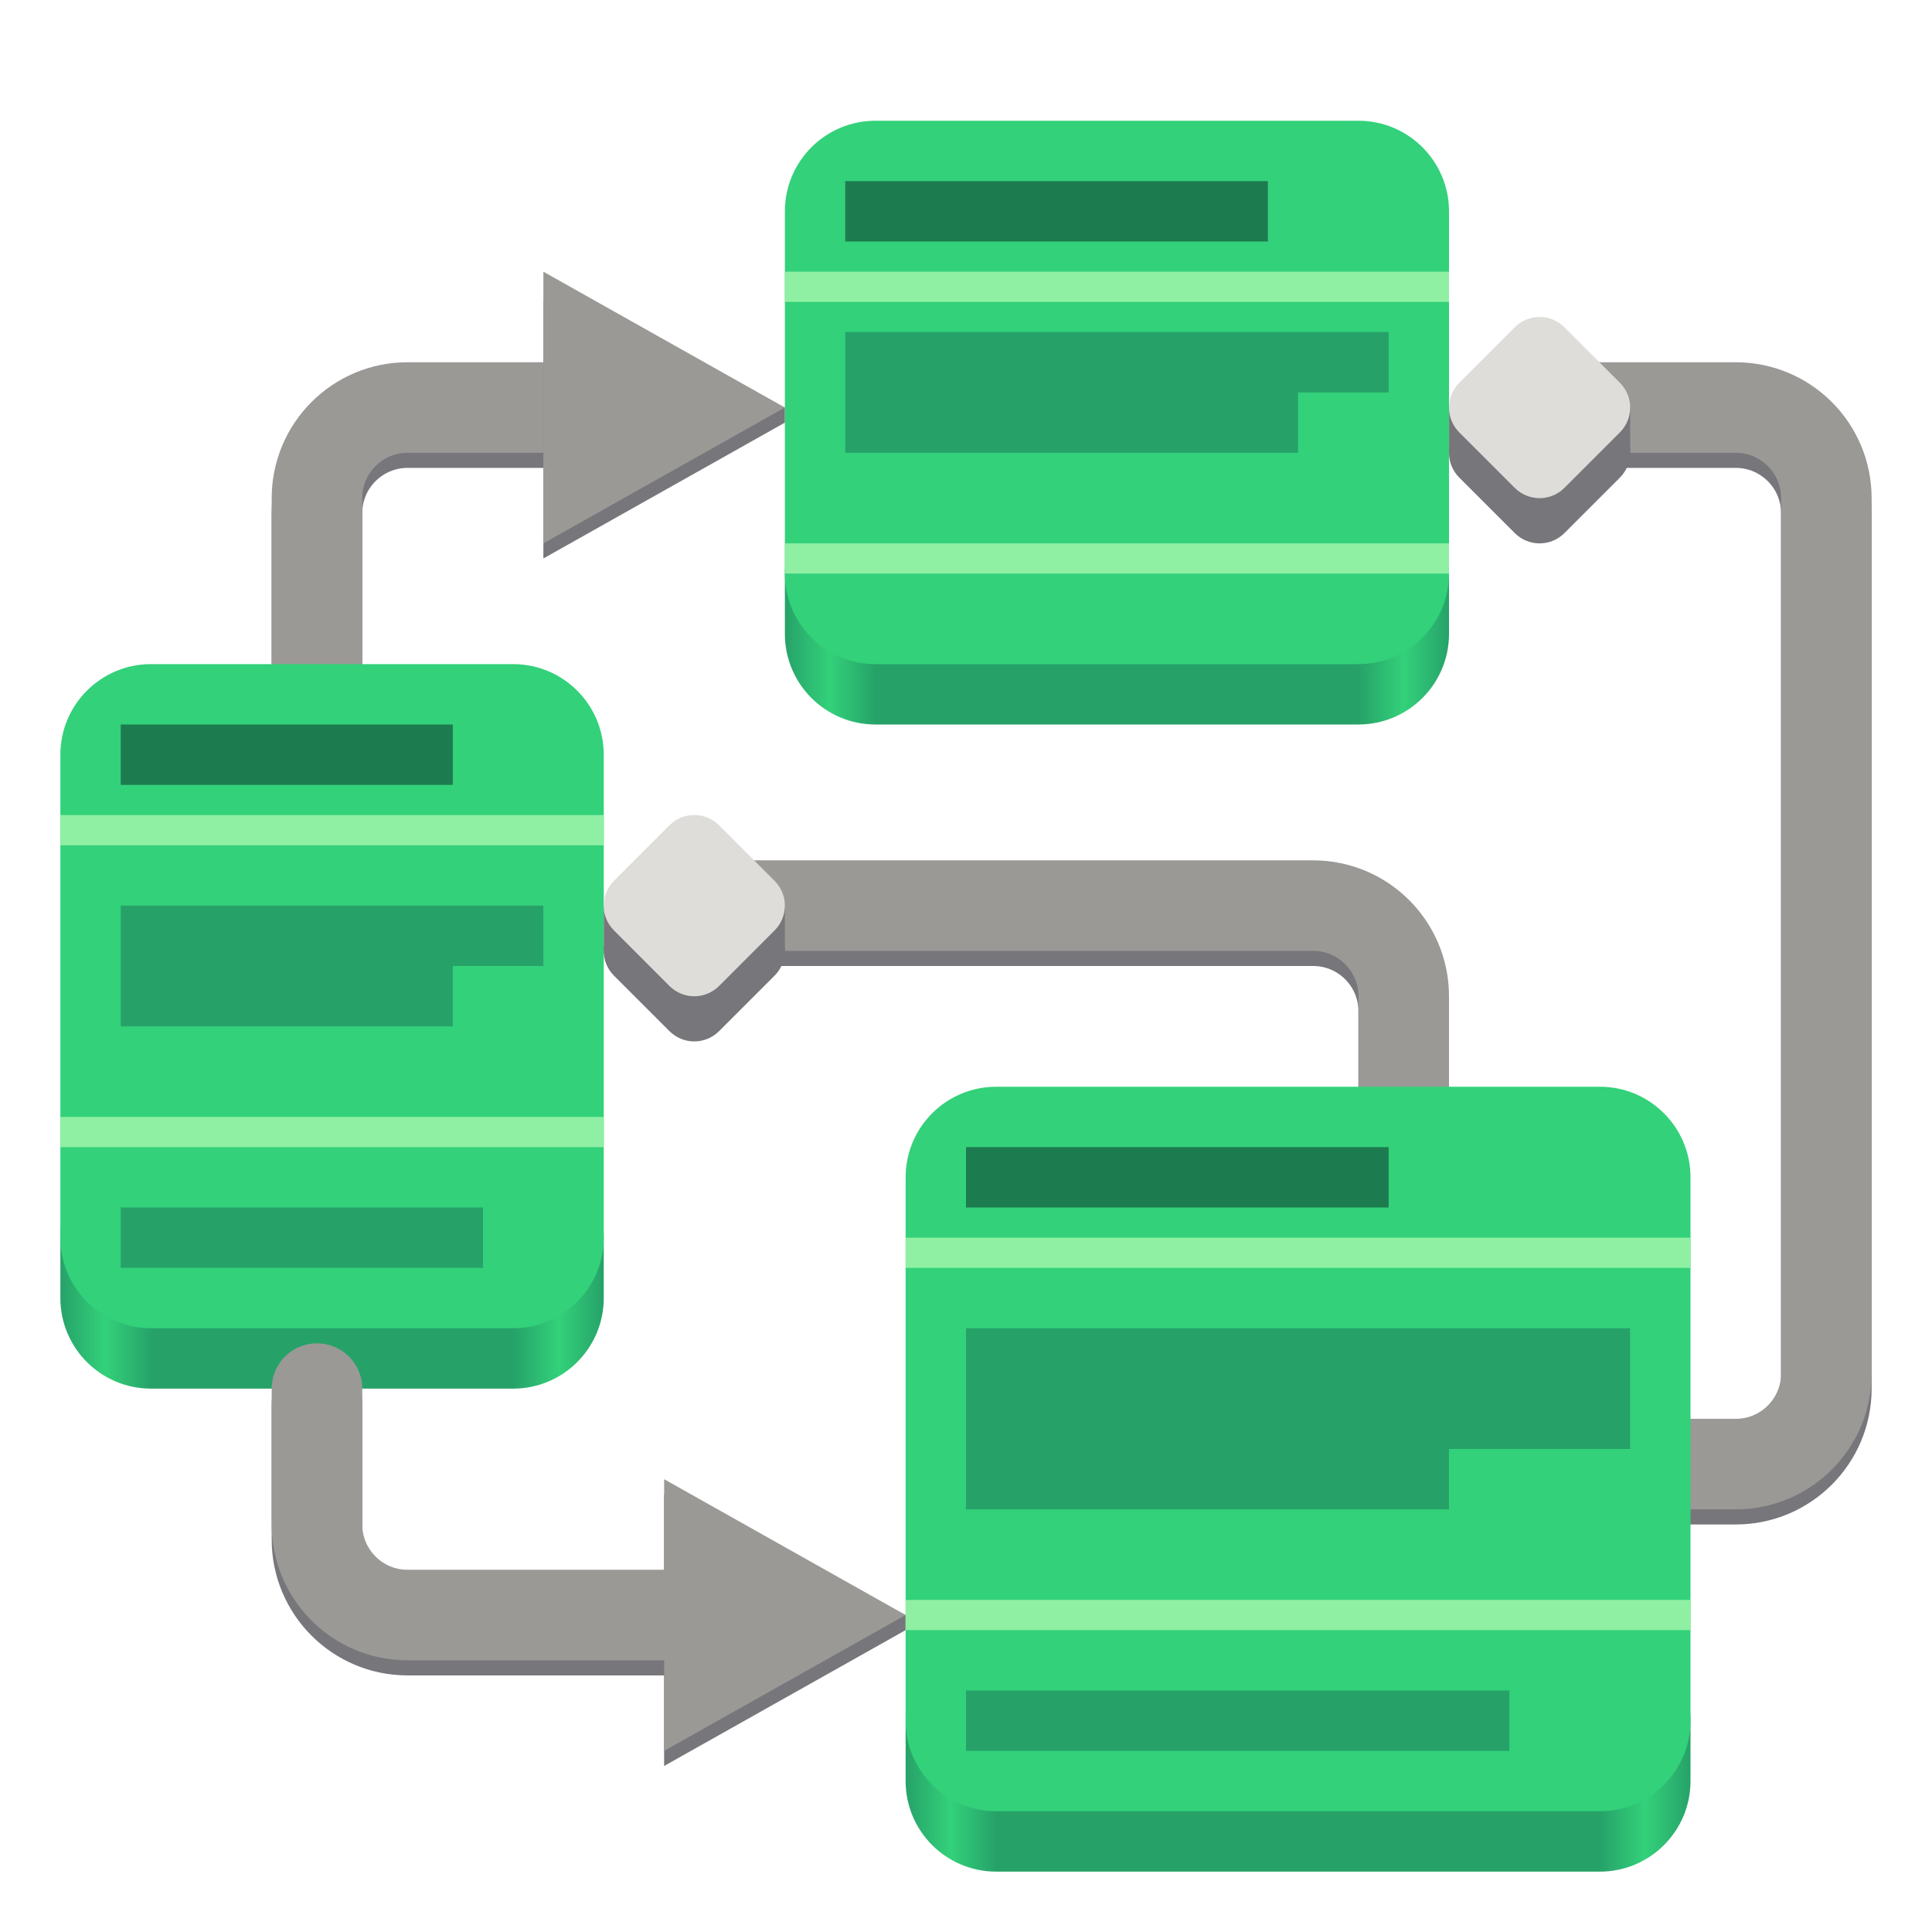 <?xml version="1.0" encoding="UTF-8"?>
<svg height="128px" viewBox="0 0 128 128" width="128px" xmlns="http://www.w3.org/2000/svg" xmlns:xlink="http://www.w3.org/1999/xlink">
    <linearGradient id="a" gradientUnits="userSpaceOnUse" x1="52" x2="96" y1="40" y2="40">
        <stop offset="0" stop-color="#26a269"/>
        <stop offset="0.068" stop-color="#33d17a"/>
        <stop offset="0.136" stop-color="#26a269"/>
        <stop offset="0.864" stop-color="#26a269"/>
        <stop offset="0.932" stop-color="#33d17a"/>
        <stop offset="1" stop-color="#26a269"/>
    </linearGradient>
    <linearGradient id="b" gradientUnits="userSpaceOnUse" x1="60" x2="112" y1="116" y2="116">
        <stop offset="0" stop-color="#26a269"/>
        <stop offset="0.058" stop-color="#33d17a"/>
        <stop offset="0.115" stop-color="#26a269"/>
        <stop offset="0.885" stop-color="#26a269"/>
        <stop offset="0.942" stop-color="#33d17a"/>
        <stop offset="1" stop-color="#26a269"/>
    </linearGradient>
    <linearGradient id="c" gradientUnits="userSpaceOnUse" x1="4" x2="40" y1="84" y2="84">
        <stop offset="0" stop-color="#26a269"/>
        <stop offset="0.083" stop-color="#33d17a"/>
        <stop offset="0.167" stop-color="#26a269"/>
        <stop offset="0.833" stop-color="#26a269"/>
        <stop offset="0.917" stop-color="#33d17a"/>
        <stop offset="1" stop-color="#26a269"/>
    </linearGradient>
    <path d="m 60 108 v -1 l -16 -8 v 18 z m 0 0" fill="#77767b"/>
    <g fill="none" stroke="#77767b" stroke-linecap="round" stroke-linejoin="round" stroke-width="6">
        <path d="m 93 79 v -12 c 0 -3.312 -2.688 -6 -6 -6 h -41"/>
        <path d="m 21 93 v 9 c 0 3.312 2.688 6 6 6 h 22"/>
        <path d="m 112 98 h 3 c 3.312 0 6 -2.688 6 -6 v -58 c 0 -3.312 -2.688 -6 -6 -6 h -12"/>
        <path d="m 21 53 v -19 c 0 -3.312 2.688 -6 6 -6 h 13"/>
    </g>
    <path d="m 58 32 h 32 c 3.312 0 6 2.688 6 6 v 4 c 0 3.312 -2.688 6 -6 6 h -32 c -3.312 0 -6 -2.688 -6 -6 v -4 c 0 -3.312 2.688 -6 6 -6 z m 0 0" fill="url(#a)"/>
    <path d="m 58 8 h 32 c 3.312 0 6 2.688 6 6 v 24 c 0 3.312 -2.688 6 -6 6 h -32 c -3.312 0 -6 -2.688 -6 -6 v -24 c 0 -3.312 2.688 -6 6 -6 z m 0 0" fill="#33d17a"/>
    <path d="m 52 18 h 44 v 2 h -44 z m 0 0" fill="#8ff0a4"/>
    <path d="m 52 36 h 44 v 2 h -44 z m 0 0" fill="#8ff0a4"/>
    <path d="m 21 52 v -19 c 0 -3.312 2.688 -6 6 -6 h 13" fill="none" stroke="#9a9996" stroke-linecap="round" stroke-linejoin="round" stroke-width="6"/>
    <path d="m 93 78 v -12 c 0 -3.312 -2.688 -6 -6 -6 h -41" fill="none" stroke="#9a9996" stroke-linecap="round" stroke-linejoin="round" stroke-width="6"/>
    <path d="m 52 28 v -1 l -16 -7 v 17 z m 0 0" fill="#77767b"/>
    <path d="m 112 97 h 3 c 3.312 0 6 -2.688 6 -6 v -58 c 0 -3.312 -2.688 -6 -6 -6 h -11" fill="none" stroke="#9a9996" stroke-linecap="round" stroke-linejoin="round" stroke-width="6"/>
    <path d="m 56 12 h 28 v 4 h -28 z m 0 0" fill="#1d7b50"/>
    <path d="m 56 22 h 36 v 4 h -6 v 4 h -30 z m 0 0" fill="#26a269"/>
    <path d="m 66 108 h 40 c 3.312 0 6 2.688 6 6 v 4 c 0 3.312 -2.688 6 -6 6 h -40 c -3.312 0 -6 -2.688 -6 -6 v -4 c 0 -3.312 2.688 -6 6 -6 z m 0 0" fill="url(#b)"/>
    <path d="m 66 72 h 40 c 3.312 0 6 2.688 6 6 v 36 c 0 3.312 -2.688 6 -6 6 h -40 c -3.312 0 -6 -2.688 -6 -6 v -36 c 0 -3.312 2.688 -6 6 -6 z m 0 0" fill="#33d17a"/>
    <path d="m 60 82 h 52 v 2 h -52 z m 0 0" fill="#8ff0a4"/>
    <path d="m 60 106 h 52 v 2 h -52 z m 0 0" fill="#8ff0a4"/>
    <path d="m 64 76 h 28 v 4 h -28 z m 0 0" fill="#1d7b50"/>
    <path d="m 64 88 h 44 v 8 h -12 v 4 h -32 z m 0 0" fill="#26a269"/>
    <path d="m 64 112 h 36 v 4 h -36 z m 0 0" fill="#26a269"/>
    <path d="m 10 76 h 24 c 3.312 0 6 2.688 6 6 v 4 c 0 3.312 -2.688 6 -6 6 h -24 c -3.312 0 -6 -2.688 -6 -6 v -4 c 0 -3.312 2.688 -6 6 -6 z m 0 0" fill="url(#c)"/>
    <path d="m 10 44 h 24 c 3.312 0 6 2.688 6 6 v 32 c 0 3.312 -2.688 6 -6 6 h -24 c -3.312 0 -6 -2.688 -6 -6 v -32 c 0 -3.312 2.688 -6 6 -6 z m 0 0" fill="#33d17a"/>
    <path d="m 4 54 h 36 v 2 h -36 z m 0 0" fill="#8ff0a4"/>
    <path d="m 4 74 h 36 v 2 h -36 z m 0 0" fill="#8ff0a4"/>
    <path d="m 8 48 h 22 v 4 h -22 z m 0 0" fill="#1d7b50"/>
    <path d="m 8 60 h 28 v 4 h -6 v 4 h -22 z m 0 0" fill="#26a269"/>
    <path d="m 8 80 h 24 v 4 h -24 z m 0 0" fill="#26a269"/>
    <path d="m 21 92 v 9 c 0 3.312 2.688 6 6 6 h 22" fill="none" stroke="#9a9996" stroke-linecap="round" stroke-linejoin="round" stroke-width="6"/>
    <path d="m 60 107 l -16 -9 v 18 z m 0 0" fill="#9a9996"/>
    <path d="m 44.355 57.672 l -3.68 3.68 c -0.906 0.91 -0.906 2.379 0 3.285 l 3.68 3.68 c 0.906 0.906 2.375 0.906 3.285 0 l 3.68 -3.68 c 0.906 -0.906 0.906 -2.375 0 -3.285 l -3.68 -3.68 c -0.91 -0.906 -2.379 -0.906 -3.285 0 z m 0 0" fill="#77767b"/>
    <path d="m 40 60 h 12 v 3 h -12 z m 0 0" fill="#77767b"/>
    <path d="m 44.355 54.676 l -3.68 3.684 c -0.906 0.906 -0.906 2.375 0 3.281 l 3.68 3.684 c 0.906 0.906 2.375 0.906 3.285 0 l 3.68 -3.684 c 0.906 -0.906 0.906 -2.375 0 -3.281 l -3.68 -3.684 c -0.91 -0.906 -2.379 -0.906 -3.285 0 z m 0 0" fill="#deddda"/>
    <path d="m 52 27 l -16 -9 v 18 z m 0 0" fill="#9a9996"/>
    <path d="m 100.359 24.676 l -3.68 3.68 c -0.906 0.906 -0.906 2.375 0 3.285 l 3.68 3.68 c 0.91 0.906 2.379 0.906 3.285 0 l 3.68 -3.68 c 0.906 -0.91 0.906 -2.379 0 -3.285 l -3.68 -3.68 c -0.906 -0.906 -2.375 -0.906 -3.285 0 z m 0 0" fill="#77767b"/>
    <path d="m 96.004 27.004 h 12 v 3 h -12 z m 0 0" fill="#77767b"/>
    <path d="m 100.359 21.68 l -3.68 3.68 c -0.906 0.91 -0.906 2.379 0 3.285 l 3.68 3.68 c 0.91 0.906 2.379 0.906 3.285 0 l 3.68 -3.68 c 0.906 -0.906 0.906 -2.375 0 -3.285 l -3.68 -3.68 c -0.906 -0.906 -2.375 -0.906 -3.285 0 z m 0 0" fill="#deddda"/>
</svg>